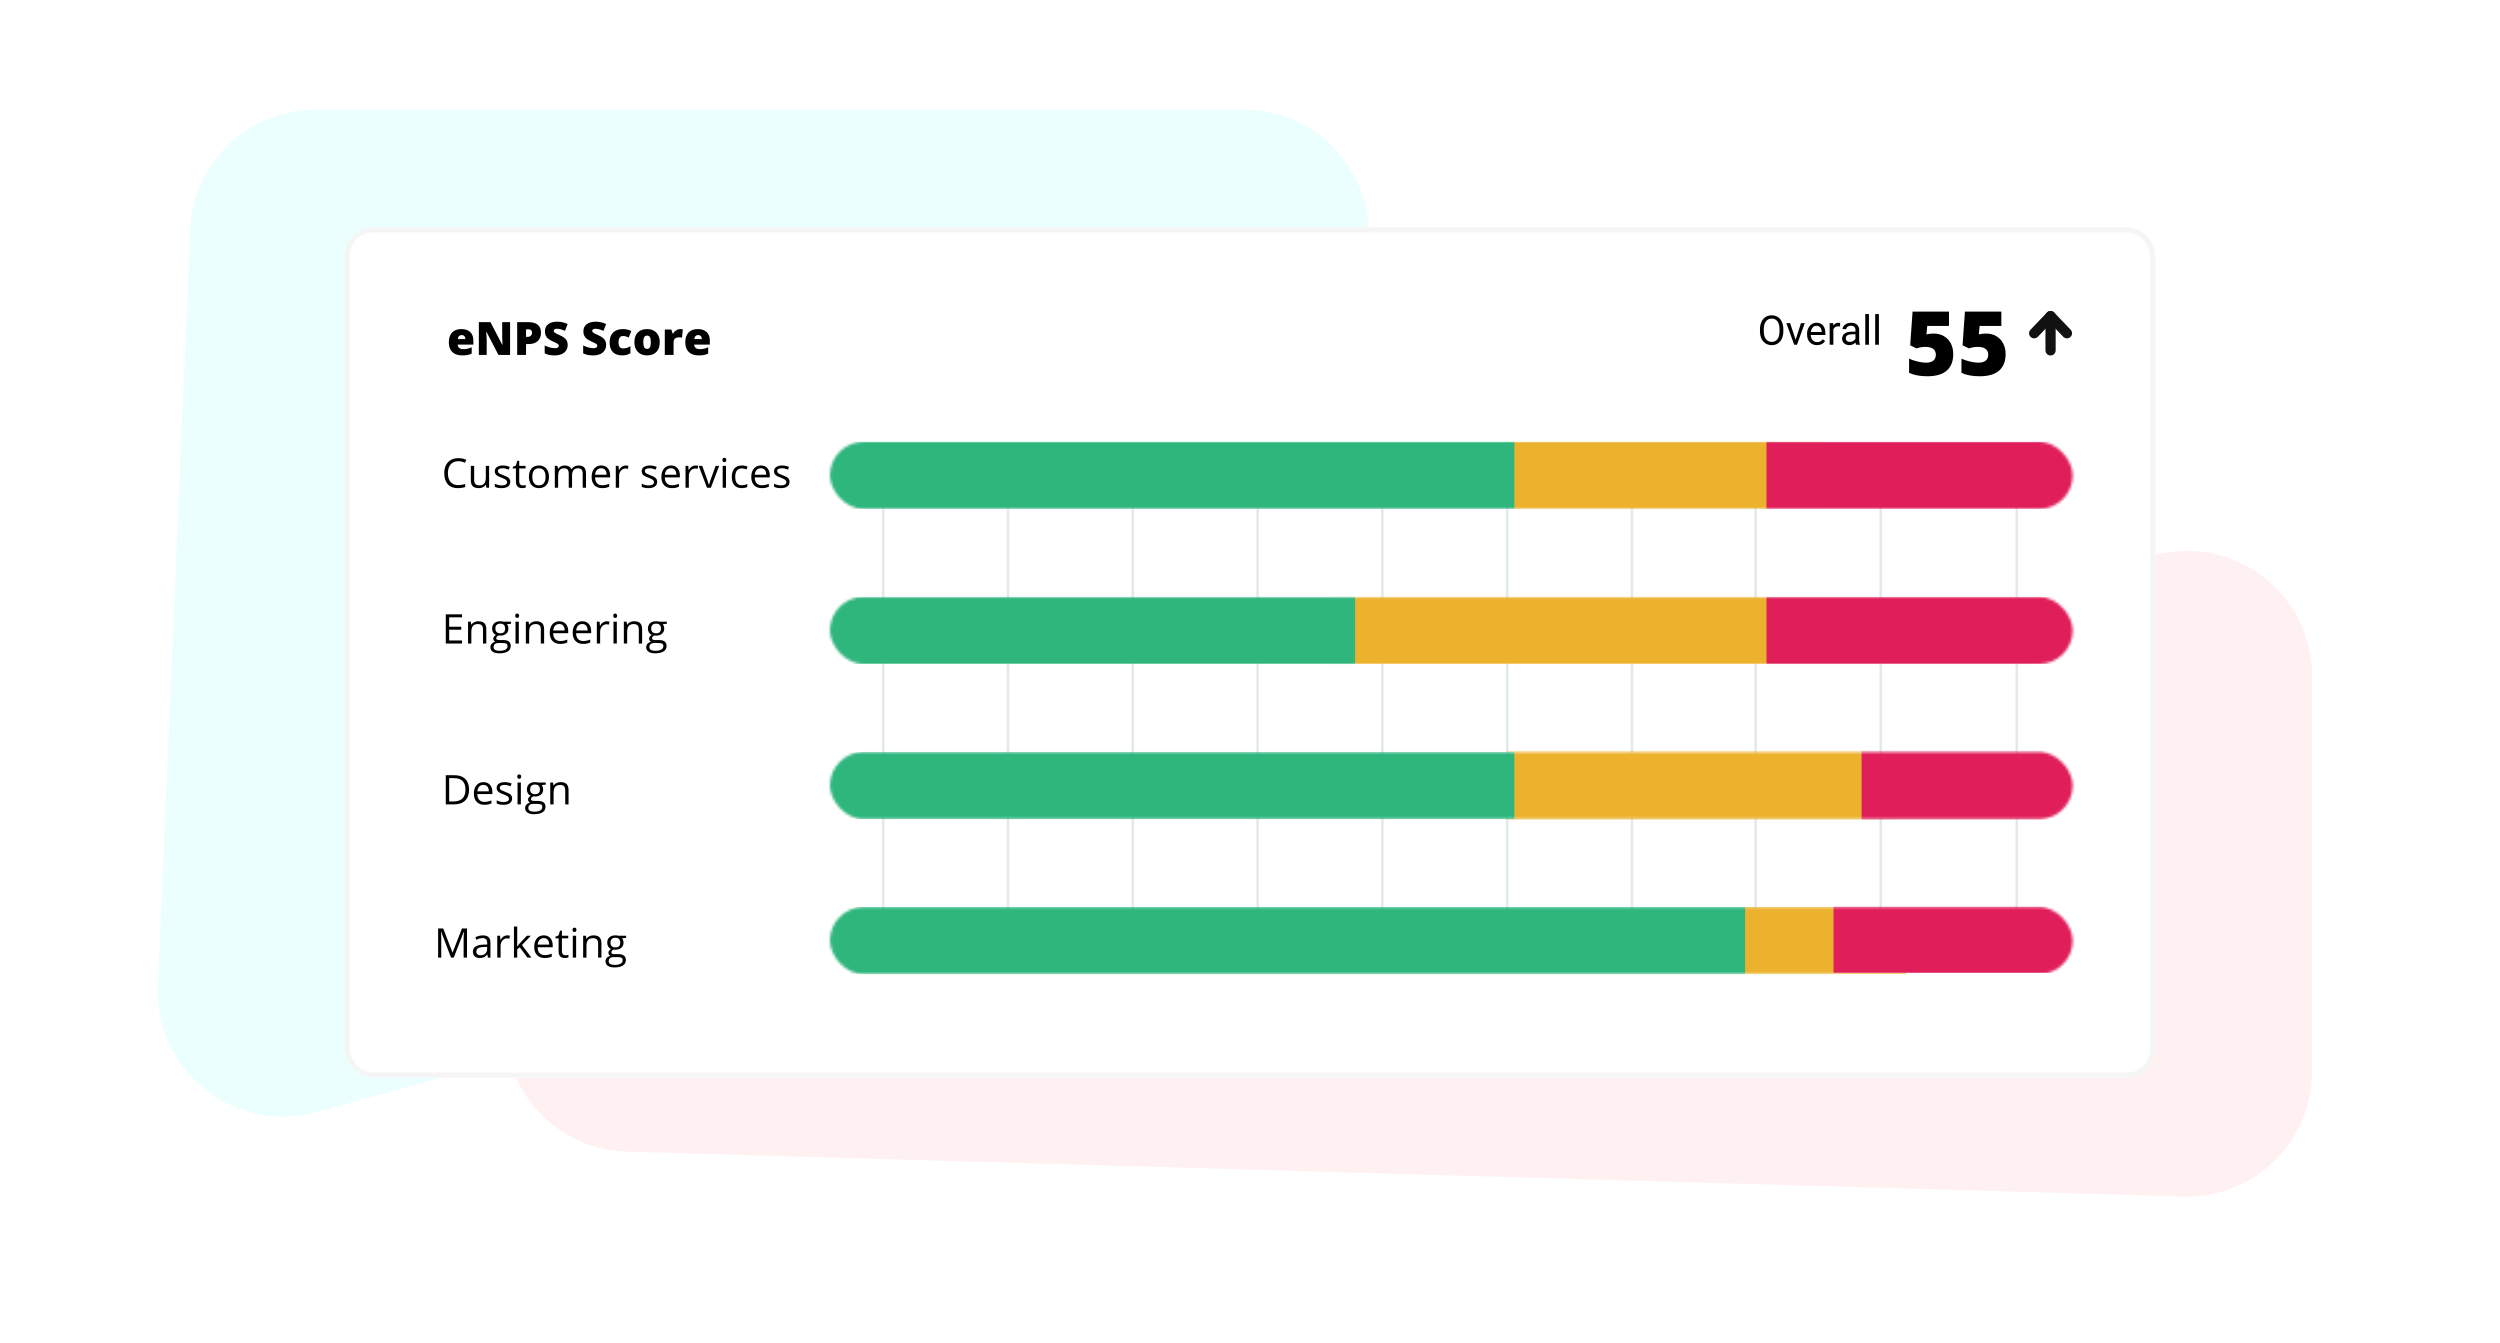 <svg width="979" height="526" viewBox="0 0 979 526" fill="none" xmlns="http://www.w3.org/2000/svg">
<g clip-path="url(#clip0)">
<path d="M74.5 89.913C75.618 63.687 97.205 43 123.456 43H487.113C524.155 43 547.802 82.519 530.293 115.162L409.398 340.546C403.076 352.333 392.21 361.023 379.322 364.6L123.929 435.48C91.869 444.378 60.453 419.419 61.87 386.178L74.5 89.913Z" fill="#EAFFFE"/>
<path d="M202.155 349.606C204.116 326.979 221.368 308.665 243.838 305.358L849.293 216.26C878.877 211.907 905.427 234.836 905.427 264.738L905.427 419.569C905.427 447.183 882.62 469.343 855.017 468.548L245.387 450.994C217.227 450.183 195.549 425.851 197.981 397.785L202.155 349.606Z" fill="#FFF1F1"/>
<g filter="url(#filter0_d)">
<rect x="135" y="86" width="709" height="333" rx="11" fill="white"/>
<rect x="136" y="87" width="707" height="331" rx="10" stroke="#F5F5F5" stroke-width="2"/>
</g>
<path d="M757.34 130.628C758.775 130.628 760.069 130.964 761.219 131.636C762.381 132.297 763.281 133.237 763.919 134.456C764.569 135.675 764.894 137.082 764.894 138.677C764.894 141.469 764.05 143.611 762.364 145.103C760.689 146.596 758.149 147.342 754.742 147.342C751.826 147.342 749.444 146.892 747.599 145.992V140.455C748.59 140.91 749.706 141.286 750.948 141.583C752.201 141.879 753.278 142.027 754.178 142.027C755.431 142.027 756.394 141.765 757.066 141.241C757.739 140.705 758.075 139.919 758.075 138.882C758.075 137.925 757.733 137.179 757.049 136.644C756.366 136.108 755.329 135.84 753.939 135.84C752.879 135.84 751.734 136.04 750.504 136.438L748.026 135.208L748.966 122.015H763.219V127.637H754.708L754.4 130.936C755.289 130.765 755.921 130.674 756.297 130.662C756.673 130.639 757.021 130.628 757.34 130.628ZM777.848 130.628C779.283 130.628 780.576 130.964 781.727 131.636C782.889 132.297 783.789 133.237 784.427 134.456C785.077 135.675 785.401 137.082 785.401 138.677C785.401 141.469 784.558 143.611 782.872 145.103C781.197 146.596 778.657 147.342 775.25 147.342C772.333 147.342 769.952 146.892 768.106 145.992V140.455C769.098 140.91 770.214 141.286 771.456 141.583C772.709 141.879 773.786 142.027 774.686 142.027C775.939 142.027 776.902 141.765 777.574 141.241C778.246 140.705 778.583 139.919 778.583 138.882C778.583 137.925 778.241 137.179 777.557 136.644C776.874 136.108 775.837 135.84 774.447 135.84C773.387 135.84 772.242 136.04 771.012 136.438L768.534 135.208L769.474 122.015H783.727V127.637H775.216L774.908 130.936C775.797 130.765 776.429 130.674 776.805 130.662C777.181 130.639 777.529 130.628 777.848 130.628Z" fill="black"/>
<path d="M180.994 139.176C179.336 139.176 178.047 138.736 177.127 137.857C176.213 136.973 175.756 135.716 175.756 134.087C175.756 132.405 176.181 131.116 177.03 130.22C177.88 129.317 179.093 128.866 180.669 128.866C182.169 128.866 183.326 129.259 184.141 130.044C184.961 130.823 185.371 131.948 185.371 133.419V134.948H179.228C179.251 135.505 179.453 135.941 179.834 136.258C180.221 136.574 180.745 136.732 181.407 136.732C182.011 136.732 182.564 136.677 183.068 136.565C183.578 136.448 184.129 136.252 184.721 135.977V138.446C184.182 138.722 183.625 138.912 183.051 139.018C182.477 139.123 181.791 139.176 180.994 139.176ZM180.792 131.204C180.388 131.204 180.048 131.333 179.772 131.591C179.503 131.843 179.345 132.241 179.298 132.786H182.251C182.239 132.306 182.102 131.922 181.838 131.635C181.58 131.348 181.231 131.204 180.792 131.204ZM199.75 139H195.197L190.504 129.947H190.425C190.536 131.371 190.592 132.458 190.592 133.208V139H187.516V126.15H192.051L196.727 135.08H196.779C196.697 133.785 196.656 132.745 196.656 131.96V126.15H199.75V139ZM211.853 130.237C211.853 131.673 211.428 132.783 210.578 133.568C209.734 134.348 208.533 134.737 206.975 134.737H205.999V139H202.527V126.15H206.975C208.598 126.15 209.816 126.505 210.631 127.214C211.445 127.923 211.853 128.931 211.853 130.237ZM205.999 131.907H206.632C207.153 131.907 207.566 131.761 207.871 131.468C208.182 131.175 208.337 130.771 208.337 130.255C208.337 129.388 207.856 128.954 206.896 128.954H205.999V131.907ZM222.303 135.098C222.303 135.895 222.101 136.604 221.696 137.225C221.292 137.84 220.709 138.32 219.947 138.666C219.186 139.006 218.292 139.176 217.267 139.176C216.411 139.176 215.693 139.117 215.113 139C214.533 138.877 213.93 138.666 213.303 138.367V135.273C213.965 135.613 214.653 135.88 215.368 136.073C216.083 136.261 216.739 136.354 217.337 136.354C217.853 136.354 218.23 136.267 218.471 136.091C218.711 135.909 218.831 135.678 218.831 135.396C218.831 135.221 218.781 135.068 218.682 134.939C218.588 134.805 218.433 134.67 218.216 134.535C218.005 134.4 217.437 134.125 216.511 133.709C215.673 133.328 215.043 132.959 214.621 132.602C214.205 132.244 213.895 131.834 213.689 131.371C213.49 130.908 213.391 130.36 213.391 129.728C213.391 128.544 213.821 127.621 214.683 126.959C215.544 126.297 216.728 125.966 218.233 125.966C219.563 125.966 220.92 126.273 222.303 126.889L221.239 129.569C220.038 129.019 219.001 128.743 218.128 128.743C217.677 128.743 217.349 128.822 217.144 128.98C216.938 129.139 216.836 129.335 216.836 129.569C216.836 129.821 216.965 130.047 217.223 130.246C217.486 130.445 218.195 130.809 219.35 131.336C220.457 131.834 221.225 132.37 221.652 132.944C222.086 133.513 222.303 134.23 222.303 135.098ZM237.367 135.098C237.367 135.895 237.165 136.604 236.761 137.225C236.356 137.84 235.773 138.32 235.012 138.666C234.25 139.006 233.356 139.176 232.331 139.176C231.476 139.176 230.758 139.117 230.178 139C229.598 138.877 228.994 138.666 228.367 138.367V135.273C229.029 135.613 229.718 135.88 230.433 136.073C231.147 136.261 231.804 136.354 232.401 136.354C232.917 136.354 233.295 136.267 233.535 136.091C233.775 135.909 233.896 135.678 233.896 135.396C233.896 135.221 233.846 135.068 233.746 134.939C233.652 134.805 233.497 134.67 233.28 134.535C233.069 134.4 232.501 134.125 231.575 133.709C230.737 133.328 230.107 132.959 229.686 132.602C229.27 132.244 228.959 131.834 228.754 131.371C228.555 130.908 228.455 130.36 228.455 129.728C228.455 128.544 228.886 127.621 229.747 126.959C230.608 126.297 231.792 125.966 233.298 125.966C234.628 125.966 235.984 126.273 237.367 126.889L236.304 129.569C235.103 129.019 234.065 128.743 233.192 128.743C232.741 128.743 232.413 128.822 232.208 128.98C232.003 129.139 231.9 129.335 231.9 129.569C231.9 129.821 232.029 130.047 232.287 130.246C232.551 130.445 233.26 130.809 234.414 131.336C235.521 131.834 236.289 132.37 236.717 132.944C237.15 133.513 237.367 134.23 237.367 135.098ZM243.687 139.176C242.058 139.176 240.821 138.736 239.978 137.857C239.14 136.979 238.721 135.716 238.721 134.069C238.721 132.417 239.175 131.137 240.083 130.229C240.991 129.32 242.283 128.866 243.959 128.866C245.113 128.866 246.2 129.118 247.22 129.622L246.209 132.162C245.793 131.98 245.409 131.837 245.058 131.731C244.706 131.62 244.34 131.564 243.959 131.564C243.402 131.564 242.972 131.781 242.667 132.215C242.362 132.648 242.21 133.261 242.21 134.052C242.21 135.646 242.799 136.442 243.977 136.442C244.984 136.442 245.951 136.149 246.877 135.563V138.297C245.992 138.883 244.929 139.176 243.687 139.176ZM258.364 133.999C258.364 135.628 257.925 136.899 257.046 137.813C256.173 138.722 254.948 139.176 253.372 139.176C251.86 139.176 250.656 138.71 249.76 137.778C248.869 136.847 248.424 135.587 248.424 133.999C248.424 132.376 248.86 131.116 249.733 130.22C250.612 129.317 251.843 128.866 253.425 128.866C254.403 128.866 255.268 129.074 256.018 129.49C256.768 129.906 257.345 130.504 257.749 131.283C258.159 132.057 258.364 132.962 258.364 133.999ZM251.913 133.999C251.913 134.854 252.027 135.508 252.256 135.959C252.484 136.404 252.868 136.627 253.407 136.627C253.94 136.627 254.315 136.404 254.532 135.959C254.755 135.508 254.866 134.854 254.866 133.999C254.866 133.149 254.755 132.508 254.532 132.074C254.31 131.641 253.929 131.424 253.39 131.424C252.862 131.424 252.484 131.641 252.256 132.074C252.027 132.502 251.913 133.144 251.913 133.999ZM266.345 128.866C266.644 128.866 266.928 128.89 267.197 128.937L267.391 128.972L267.083 132.215C266.802 132.145 266.412 132.109 265.914 132.109C265.164 132.109 264.619 132.282 264.279 132.628C263.939 132.968 263.77 133.46 263.77 134.104V139H260.333V129.042H262.891L263.427 130.633H263.594C263.881 130.105 264.279 129.681 264.789 129.358C265.305 129.03 265.823 128.866 266.345 128.866ZM273.596 139.176C271.938 139.176 270.648 138.736 269.729 137.857C268.814 136.973 268.357 135.716 268.357 134.087C268.357 132.405 268.782 131.116 269.632 130.22C270.481 129.317 271.694 128.866 273.271 128.866C274.771 128.866 275.928 129.259 276.742 130.044C277.562 130.823 277.973 131.948 277.973 133.419V134.948H271.829C271.853 135.505 272.055 135.941 272.436 136.258C272.822 136.574 273.347 136.732 274.009 136.732C274.612 136.732 275.166 136.677 275.67 136.565C276.18 136.448 276.73 136.252 277.322 135.977V138.446C276.783 138.722 276.227 138.912 275.652 139.018C275.078 139.123 274.393 139.176 273.596 139.176ZM273.394 131.204C272.989 131.204 272.649 131.333 272.374 131.591C272.104 131.843 271.946 132.241 271.899 132.786H274.853C274.841 132.306 274.703 131.922 274.439 131.635C274.182 131.348 273.833 131.204 273.394 131.204Z" fill="black"/>
<path d="M698.352 129.68C698.352 130.794 698.164 131.768 697.789 132.602C697.414 133.43 696.883 134.062 696.195 134.5C695.508 134.938 694.706 135.156 693.789 135.156C692.893 135.156 692.099 134.938 691.406 134.5C690.714 134.057 690.174 133.43 689.789 132.617C689.409 131.799 689.214 130.854 689.203 129.781V128.961C689.203 127.867 689.393 126.901 689.773 126.062C690.154 125.224 690.69 124.583 691.383 124.141C692.081 123.693 692.878 123.469 693.773 123.469C694.685 123.469 695.487 123.69 696.18 124.133C696.878 124.57 697.414 125.208 697.789 126.047C698.164 126.88 698.352 127.852 698.352 128.961V129.68ZM696.859 128.945C696.859 127.596 696.589 126.562 696.047 125.844C695.505 125.12 694.747 124.758 693.773 124.758C692.826 124.758 692.078 125.12 691.531 125.844C690.99 126.562 690.711 127.562 690.695 128.844V129.68C690.695 130.987 690.969 132.016 691.516 132.766C692.068 133.51 692.826 133.883 693.789 133.883C694.758 133.883 695.508 133.531 696.039 132.828C696.57 132.12 696.844 131.107 696.859 129.789V128.945ZM703.164 133.039L705.258 126.547H706.734L703.703 135H702.602L699.539 126.547H701.016L703.164 133.039ZM711.523 135.156C710.378 135.156 709.445 134.781 708.727 134.031C708.008 133.276 707.648 132.268 707.648 131.008V130.742C707.648 129.904 707.807 129.156 708.125 128.5C708.448 127.839 708.896 127.323 709.469 126.953C710.047 126.578 710.672 126.391 711.344 126.391C712.443 126.391 713.297 126.753 713.906 127.477C714.516 128.201 714.82 129.237 714.82 130.586V131.188H709.094C709.115 132.021 709.357 132.695 709.82 133.211C710.289 133.721 710.883 133.977 711.602 133.977C712.112 133.977 712.544 133.872 712.898 133.664C713.253 133.456 713.562 133.18 713.828 132.836L714.711 133.523C714.003 134.612 712.94 135.156 711.523 135.156ZM711.344 127.578C710.76 127.578 710.271 127.792 709.875 128.219C709.479 128.641 709.234 129.234 709.141 130H713.375V129.891C713.333 129.156 713.135 128.589 712.781 128.188C712.427 127.781 711.948 127.578 711.344 127.578ZM720.586 127.844C720.367 127.807 720.13 127.789 719.875 127.789C718.927 127.789 718.284 128.193 717.945 129V135H716.5V126.547H717.906L717.93 127.523C718.404 126.768 719.076 126.391 719.945 126.391C720.227 126.391 720.44 126.427 720.586 126.5V127.844ZM726.828 135C726.745 134.833 726.677 134.536 726.625 134.109C725.953 134.807 725.151 135.156 724.219 135.156C723.385 135.156 722.701 134.922 722.164 134.453C721.633 133.979 721.367 133.38 721.367 132.656C721.367 131.776 721.701 131.094 722.367 130.609C723.039 130.12 723.982 129.875 725.195 129.875H726.602V129.211C726.602 128.706 726.451 128.305 726.148 128.008C725.846 127.706 725.401 127.555 724.812 127.555C724.297 127.555 723.865 127.685 723.516 127.945C723.167 128.206 722.992 128.521 722.992 128.891H721.539C721.539 128.469 721.688 128.062 721.984 127.672C722.286 127.276 722.693 126.964 723.203 126.734C723.719 126.505 724.284 126.391 724.898 126.391C725.872 126.391 726.635 126.635 727.188 127.125C727.74 127.609 728.026 128.279 728.047 129.133V133.023C728.047 133.799 728.146 134.417 728.344 134.875V135H726.828ZM724.43 133.898C724.883 133.898 725.312 133.781 725.719 133.547C726.125 133.312 726.419 133.008 726.602 132.633V130.898H725.469C723.698 130.898 722.812 131.417 722.812 132.453C722.812 132.906 722.964 133.26 723.266 133.516C723.568 133.771 723.956 133.898 724.43 133.898ZM731.883 135H730.438V123H731.883V135ZM735.773 135H734.328V123H735.773V135Z" fill="black"/>
<path d="M803 137.208V123.792" stroke="#111111" stroke-width="4" stroke-linecap="round" stroke-linejoin="round"/>
<path d="M796.583 130.5L803 123.792L809.417 130.5" stroke="#111111" stroke-width="4" stroke-linecap="round" stroke-linejoin="round"/>
<path d="M179.461 180.602C178.206 180.602 177.214 181.021 176.484 181.859C175.76 182.693 175.398 183.836 175.398 185.289C175.398 186.784 175.747 187.94 176.445 188.758C177.148 189.57 178.148 189.977 179.445 189.977C180.242 189.977 181.151 189.833 182.172 189.547V190.711C181.38 191.008 180.404 191.156 179.242 191.156C177.56 191.156 176.26 190.646 175.344 189.625C174.432 188.604 173.977 187.154 173.977 185.273C173.977 184.096 174.195 183.065 174.633 182.18C175.076 181.294 175.711 180.612 176.539 180.133C177.372 179.654 178.352 179.414 179.477 179.414C180.674 179.414 181.721 179.633 182.617 180.07L182.055 181.211C181.19 180.805 180.326 180.602 179.461 180.602ZM185.688 182.438V187.992C185.688 188.69 185.846 189.211 186.164 189.555C186.482 189.898 186.979 190.07 187.656 190.07C188.552 190.07 189.206 189.826 189.617 189.336C190.034 188.846 190.242 188.047 190.242 186.938V182.438H191.539V191H190.469L190.281 189.852H190.211C189.945 190.273 189.576 190.596 189.102 190.82C188.633 191.044 188.096 191.156 187.492 191.156C186.451 191.156 185.669 190.909 185.148 190.414C184.633 189.919 184.375 189.128 184.375 188.039V182.438H185.688ZM199.82 188.664C199.82 189.461 199.523 190.076 198.93 190.508C198.336 190.94 197.503 191.156 196.43 191.156C195.294 191.156 194.409 190.977 193.773 190.617V189.414C194.185 189.622 194.625 189.786 195.094 189.906C195.568 190.026 196.023 190.086 196.461 190.086C197.138 190.086 197.659 189.979 198.023 189.766C198.388 189.547 198.57 189.216 198.57 188.773C198.57 188.44 198.424 188.156 198.133 187.922C197.846 187.682 197.284 187.401 196.445 187.078C195.648 186.781 195.081 186.523 194.742 186.305C194.409 186.081 194.159 185.828 193.992 185.547C193.831 185.266 193.75 184.93 193.75 184.539C193.75 183.841 194.034 183.292 194.602 182.891C195.169 182.484 195.948 182.281 196.938 182.281C197.859 182.281 198.76 182.469 199.641 182.844L199.18 183.898C198.32 183.544 197.542 183.367 196.844 183.367C196.229 183.367 195.766 183.464 195.453 183.656C195.141 183.849 194.984 184.115 194.984 184.453C194.984 184.682 195.042 184.878 195.156 185.039C195.276 185.201 195.466 185.354 195.727 185.5C195.987 185.646 196.487 185.857 197.227 186.133C198.242 186.503 198.927 186.875 199.281 187.25C199.641 187.625 199.82 188.096 199.82 188.664ZM204.703 190.086C204.932 190.086 205.154 190.07 205.367 190.039C205.581 190.003 205.75 189.966 205.875 189.93V190.922C205.734 190.99 205.526 191.044 205.25 191.086C204.979 191.133 204.734 191.156 204.516 191.156C202.859 191.156 202.031 190.284 202.031 188.539V183.445H200.805V182.82L202.031 182.281L202.578 180.453H203.328V182.438H205.812V183.445H203.328V188.484C203.328 189 203.451 189.396 203.695 189.672C203.94 189.948 204.276 190.086 204.703 190.086ZM214.984 186.711C214.984 188.107 214.633 189.198 213.93 189.984C213.227 190.766 212.255 191.156 211.016 191.156C210.25 191.156 209.57 190.977 208.977 190.617C208.383 190.258 207.924 189.742 207.602 189.07C207.279 188.398 207.117 187.612 207.117 186.711C207.117 185.315 207.466 184.229 208.164 183.453C208.862 182.672 209.831 182.281 211.07 182.281C212.268 182.281 213.219 182.68 213.922 183.477C214.63 184.273 214.984 185.352 214.984 186.711ZM208.461 186.711C208.461 187.805 208.68 188.638 209.117 189.211C209.555 189.784 210.198 190.07 211.047 190.07C211.896 190.07 212.539 189.786 212.977 189.219C213.419 188.646 213.641 187.81 213.641 186.711C213.641 185.622 213.419 184.797 212.977 184.234C212.539 183.667 211.891 183.383 211.031 183.383C210.182 183.383 209.542 183.661 209.109 184.219C208.677 184.776 208.461 185.607 208.461 186.711ZM228.18 191V185.43C228.18 184.747 228.034 184.237 227.742 183.898C227.451 183.555 226.997 183.383 226.383 183.383C225.576 183.383 224.979 183.615 224.594 184.078C224.208 184.542 224.016 185.255 224.016 186.219V191H222.719V185.43C222.719 184.747 222.573 184.237 222.281 183.898C221.99 183.555 221.534 183.383 220.914 183.383C220.102 183.383 219.505 183.628 219.125 184.117C218.75 184.602 218.562 185.398 218.562 186.508V191H217.266V182.438H218.32L218.531 183.609H218.594C218.839 183.193 219.182 182.867 219.625 182.633C220.073 182.398 220.573 182.281 221.125 182.281C222.464 182.281 223.339 182.766 223.75 183.734H223.812C224.068 183.286 224.438 182.932 224.922 182.672C225.406 182.411 225.958 182.281 226.578 182.281C227.547 182.281 228.271 182.531 228.75 183.031C229.234 183.526 229.477 184.32 229.477 185.414V191H228.18ZM235.773 191.156C234.508 191.156 233.508 190.771 232.773 190C232.044 189.229 231.68 188.159 231.68 186.789C231.68 185.409 232.018 184.312 232.695 183.5C233.378 182.688 234.292 182.281 235.438 182.281C236.51 182.281 237.359 182.635 237.984 183.344C238.609 184.047 238.922 184.977 238.922 186.133V186.953H233.023C233.049 187.958 233.302 188.721 233.781 189.242C234.266 189.763 234.945 190.023 235.82 190.023C236.742 190.023 237.654 189.831 238.555 189.445V190.602C238.096 190.799 237.661 190.94 237.25 191.023C236.844 191.112 236.352 191.156 235.773 191.156ZM235.422 183.367C234.734 183.367 234.185 183.591 233.773 184.039C233.367 184.487 233.128 185.107 233.055 185.898H237.531C237.531 185.081 237.349 184.456 236.984 184.023C236.62 183.586 236.099 183.367 235.422 183.367ZM245.047 182.281C245.427 182.281 245.768 182.312 246.07 182.375L245.891 183.578C245.536 183.5 245.224 183.461 244.953 183.461C244.26 183.461 243.667 183.742 243.172 184.305C242.682 184.867 242.438 185.568 242.438 186.406V191H241.141V182.438H242.211L242.359 184.023H242.422C242.74 183.466 243.122 183.036 243.57 182.734C244.018 182.432 244.51 182.281 245.047 182.281ZM257.352 188.664C257.352 189.461 257.055 190.076 256.461 190.508C255.867 190.94 255.034 191.156 253.961 191.156C252.826 191.156 251.94 190.977 251.305 190.617V189.414C251.716 189.622 252.156 189.786 252.625 189.906C253.099 190.026 253.555 190.086 253.992 190.086C254.669 190.086 255.19 189.979 255.555 189.766C255.919 189.547 256.102 189.216 256.102 188.773C256.102 188.44 255.956 188.156 255.664 187.922C255.378 187.682 254.815 187.401 253.977 187.078C253.18 186.781 252.612 186.523 252.273 186.305C251.94 186.081 251.69 185.828 251.523 185.547C251.362 185.266 251.281 184.93 251.281 184.539C251.281 183.841 251.565 183.292 252.133 182.891C252.701 182.484 253.479 182.281 254.469 182.281C255.391 182.281 256.292 182.469 257.172 182.844L256.711 183.898C255.852 183.544 255.073 183.367 254.375 183.367C253.76 183.367 253.297 183.464 252.984 183.656C252.672 183.849 252.516 184.115 252.516 184.453C252.516 184.682 252.573 184.878 252.688 185.039C252.807 185.201 252.997 185.354 253.258 185.5C253.518 185.646 254.018 185.857 254.758 186.133C255.773 186.503 256.458 186.875 256.812 187.25C257.172 187.625 257.352 188.096 257.352 188.664ZM263.086 191.156C261.82 191.156 260.82 190.771 260.086 190C259.357 189.229 258.992 188.159 258.992 186.789C258.992 185.409 259.331 184.312 260.008 183.5C260.69 182.688 261.604 182.281 262.75 182.281C263.823 182.281 264.672 182.635 265.297 183.344C265.922 184.047 266.234 184.977 266.234 186.133V186.953H260.336C260.362 187.958 260.615 188.721 261.094 189.242C261.578 189.763 262.258 190.023 263.133 190.023C264.055 190.023 264.966 189.831 265.867 189.445V190.602C265.409 190.799 264.974 190.94 264.562 191.023C264.156 191.112 263.664 191.156 263.086 191.156ZM262.734 183.367C262.047 183.367 261.497 183.591 261.086 184.039C260.68 184.487 260.44 185.107 260.367 185.898H264.844C264.844 185.081 264.661 184.456 264.297 184.023C263.932 183.586 263.411 183.367 262.734 183.367ZM272.359 182.281C272.74 182.281 273.081 182.312 273.383 182.375L273.203 183.578C272.849 183.5 272.536 183.461 272.266 183.461C271.573 183.461 270.979 183.742 270.484 184.305C269.995 184.867 269.75 185.568 269.75 186.406V191H268.453V182.438H269.523L269.672 184.023H269.734C270.052 183.466 270.435 183.036 270.883 182.734C271.331 182.432 271.823 182.281 272.359 182.281ZM276.859 191L273.609 182.438H275L276.844 187.516C277.26 188.703 277.505 189.474 277.578 189.828H277.641C277.698 189.552 277.878 188.982 278.18 188.117C278.487 187.247 279.172 185.354 280.234 182.438H281.625L278.375 191H276.859ZM284.297 191H283V182.438H284.297V191ZM282.891 180.117C282.891 179.82 282.964 179.604 283.109 179.469C283.255 179.328 283.438 179.258 283.656 179.258C283.865 179.258 284.044 179.328 284.195 179.469C284.346 179.609 284.422 179.826 284.422 180.117C284.422 180.409 284.346 180.628 284.195 180.773C284.044 180.914 283.865 180.984 283.656 180.984C283.438 180.984 283.255 180.914 283.109 180.773C282.964 180.628 282.891 180.409 282.891 180.117ZM290.469 191.156C289.229 191.156 288.268 190.776 287.586 190.016C286.909 189.25 286.57 188.169 286.57 186.773C286.57 185.341 286.914 184.234 287.602 183.453C288.294 182.672 289.279 182.281 290.555 182.281C290.966 182.281 291.378 182.326 291.789 182.414C292.201 182.503 292.523 182.607 292.758 182.727L292.359 183.828C292.073 183.714 291.76 183.62 291.422 183.547C291.083 183.469 290.784 183.43 290.523 183.43C288.784 183.43 287.914 184.539 287.914 186.758C287.914 187.81 288.125 188.617 288.547 189.18C288.974 189.742 289.604 190.023 290.438 190.023C291.151 190.023 291.883 189.87 292.633 189.562V190.711C292.06 191.008 291.339 191.156 290.469 191.156ZM298.289 191.156C297.023 191.156 296.023 190.771 295.289 190C294.56 189.229 294.195 188.159 294.195 186.789C294.195 185.409 294.534 184.312 295.211 183.5C295.893 182.688 296.807 182.281 297.953 182.281C299.026 182.281 299.875 182.635 300.5 183.344C301.125 184.047 301.438 184.977 301.438 186.133V186.953H295.539C295.565 187.958 295.818 188.721 296.297 189.242C296.781 189.763 297.461 190.023 298.336 190.023C299.258 190.023 300.169 189.831 301.07 189.445V190.602C300.612 190.799 300.177 190.94 299.766 191.023C299.359 191.112 298.867 191.156 298.289 191.156ZM297.938 183.367C297.25 183.367 296.701 183.591 296.289 184.039C295.883 184.487 295.643 185.107 295.57 185.898H300.047C300.047 185.081 299.865 184.456 299.5 184.023C299.135 183.586 298.615 183.367 297.938 183.367ZM309.18 188.664C309.18 189.461 308.883 190.076 308.289 190.508C307.695 190.94 306.862 191.156 305.789 191.156C304.654 191.156 303.768 190.977 303.133 190.617V189.414C303.544 189.622 303.984 189.786 304.453 189.906C304.927 190.026 305.383 190.086 305.82 190.086C306.497 190.086 307.018 189.979 307.383 189.766C307.747 189.547 307.93 189.216 307.93 188.773C307.93 188.44 307.784 188.156 307.492 187.922C307.206 187.682 306.643 187.401 305.805 187.078C305.008 186.781 304.44 186.523 304.102 186.305C303.768 186.081 303.518 185.828 303.352 185.547C303.19 185.266 303.109 184.93 303.109 184.539C303.109 183.841 303.393 183.292 303.961 182.891C304.529 182.484 305.307 182.281 306.297 182.281C307.219 182.281 308.12 182.469 309 182.844L308.539 183.898C307.68 183.544 306.901 183.367 306.203 183.367C305.589 183.367 305.125 183.464 304.812 183.656C304.5 183.849 304.344 184.115 304.344 184.453C304.344 184.682 304.401 184.878 304.516 185.039C304.635 185.201 304.826 185.354 305.086 185.5C305.346 185.646 305.846 185.857 306.586 186.133C307.602 186.503 308.286 186.875 308.641 187.25C309 187.625 309.18 188.096 309.18 188.664Z" fill="black"/>
<path d="M180.938 252H174.57V240.578H180.938V241.758H175.898V245.438H180.633V246.609H175.898V250.812H180.938V252ZM189.141 252V246.461C189.141 245.763 188.982 245.242 188.664 244.898C188.346 244.555 187.849 244.383 187.172 244.383C186.276 244.383 185.62 244.625 185.203 245.109C184.786 245.594 184.578 246.393 184.578 247.508V252H183.281V243.438H184.336L184.547 244.609H184.609C184.875 244.188 185.247 243.862 185.727 243.633C186.206 243.398 186.74 243.281 187.328 243.281C188.359 243.281 189.135 243.531 189.656 244.031C190.177 244.526 190.438 245.32 190.438 246.414V252H189.141ZM200.117 243.438V244.258L198.531 244.445C198.677 244.628 198.807 244.867 198.922 245.164C199.036 245.456 199.094 245.786 199.094 246.156C199.094 246.995 198.807 247.664 198.234 248.164C197.661 248.664 196.875 248.914 195.875 248.914C195.62 248.914 195.38 248.893 195.156 248.852C194.604 249.143 194.328 249.51 194.328 249.953C194.328 250.188 194.424 250.362 194.617 250.477C194.81 250.586 195.141 250.641 195.609 250.641H197.125C198.052 250.641 198.763 250.836 199.258 251.227C199.758 251.617 200.008 252.185 200.008 252.93C200.008 253.878 199.628 254.599 198.867 255.094C198.107 255.594 196.997 255.844 195.539 255.844C194.419 255.844 193.555 255.635 192.945 255.219C192.341 254.802 192.039 254.214 192.039 253.453C192.039 252.932 192.206 252.482 192.539 252.102C192.872 251.721 193.341 251.464 193.945 251.328C193.727 251.229 193.542 251.076 193.391 250.867C193.245 250.659 193.172 250.417 193.172 250.141C193.172 249.828 193.255 249.555 193.422 249.32C193.589 249.086 193.852 248.859 194.211 248.641C193.768 248.458 193.406 248.148 193.125 247.711C192.849 247.273 192.711 246.773 192.711 246.211C192.711 245.273 192.992 244.552 193.555 244.047C194.117 243.536 194.914 243.281 195.945 243.281C196.393 243.281 196.797 243.333 197.156 243.438H200.117ZM193.289 253.438C193.289 253.901 193.484 254.253 193.875 254.492C194.266 254.732 194.826 254.852 195.555 254.852C196.643 254.852 197.448 254.688 197.969 254.359C198.495 254.036 198.758 253.596 198.758 253.039C198.758 252.576 198.615 252.253 198.328 252.07C198.042 251.893 197.503 251.805 196.711 251.805H195.156C194.568 251.805 194.109 251.945 193.781 252.227C193.453 252.508 193.289 252.911 193.289 253.438ZM193.992 246.18C193.992 246.779 194.161 247.232 194.5 247.539C194.839 247.846 195.31 248 195.914 248C197.18 248 197.812 247.385 197.812 246.156C197.812 244.87 197.172 244.227 195.891 244.227C195.281 244.227 194.812 244.391 194.484 244.719C194.156 245.047 193.992 245.534 193.992 246.18ZM203.172 252H201.875V243.438H203.172V252ZM201.766 241.117C201.766 240.82 201.839 240.604 201.984 240.469C202.13 240.328 202.312 240.258 202.531 240.258C202.74 240.258 202.919 240.328 203.07 240.469C203.221 240.609 203.297 240.826 203.297 241.117C203.297 241.409 203.221 241.628 203.07 241.773C202.919 241.914 202.74 241.984 202.531 241.984C202.312 241.984 202.13 241.914 201.984 241.773C201.839 241.628 201.766 241.409 201.766 241.117ZM211.781 252V246.461C211.781 245.763 211.622 245.242 211.305 244.898C210.987 244.555 210.49 244.383 209.812 244.383C208.917 244.383 208.26 244.625 207.844 245.109C207.427 245.594 207.219 246.393 207.219 247.508V252H205.922V243.438H206.977L207.188 244.609H207.25C207.516 244.188 207.888 243.862 208.367 243.633C208.846 243.398 209.38 243.281 209.969 243.281C211 243.281 211.776 243.531 212.297 244.031C212.818 244.526 213.078 245.32 213.078 246.414V252H211.781ZM219.367 252.156C218.102 252.156 217.102 251.771 216.367 251C215.638 250.229 215.273 249.159 215.273 247.789C215.273 246.409 215.612 245.312 216.289 244.5C216.971 243.688 217.885 243.281 219.031 243.281C220.104 243.281 220.953 243.635 221.578 244.344C222.203 245.047 222.516 245.977 222.516 247.133V247.953H216.617C216.643 248.958 216.896 249.721 217.375 250.242C217.859 250.763 218.539 251.023 219.414 251.023C220.336 251.023 221.247 250.831 222.148 250.445V251.602C221.69 251.799 221.255 251.94 220.844 252.023C220.438 252.112 219.945 252.156 219.367 252.156ZM219.016 244.367C218.328 244.367 217.779 244.591 217.367 245.039C216.961 245.487 216.721 246.107 216.648 246.898H221.125C221.125 246.081 220.943 245.456 220.578 245.023C220.214 244.586 219.693 244.367 219.016 244.367ZM228.352 252.156C227.086 252.156 226.086 251.771 225.352 251C224.622 250.229 224.258 249.159 224.258 247.789C224.258 246.409 224.596 245.312 225.273 244.5C225.956 243.688 226.87 243.281 228.016 243.281C229.089 243.281 229.938 243.635 230.562 244.344C231.188 245.047 231.5 245.977 231.5 247.133V247.953H225.602C225.628 248.958 225.88 249.721 226.359 250.242C226.844 250.763 227.523 251.023 228.398 251.023C229.32 251.023 230.232 250.831 231.133 250.445V251.602C230.674 251.799 230.24 251.94 229.828 252.023C229.422 252.112 228.93 252.156 228.352 252.156ZM228 244.367C227.312 244.367 226.763 244.591 226.352 245.039C225.945 245.487 225.706 246.107 225.633 246.898H230.109C230.109 246.081 229.927 245.456 229.562 245.023C229.198 244.586 228.677 244.367 228 244.367ZM237.625 243.281C238.005 243.281 238.346 243.312 238.648 243.375L238.469 244.578C238.115 244.5 237.802 244.461 237.531 244.461C236.839 244.461 236.245 244.742 235.75 245.305C235.26 245.867 235.016 246.568 235.016 247.406V252H233.719V243.438H234.789L234.938 245.023H235C235.318 244.466 235.701 244.036 236.148 243.734C236.596 243.432 237.089 243.281 237.625 243.281ZM241.547 252H240.25V243.438H241.547V252ZM240.141 241.117C240.141 240.82 240.214 240.604 240.359 240.469C240.505 240.328 240.688 240.258 240.906 240.258C241.115 240.258 241.294 240.328 241.445 240.469C241.596 240.609 241.672 240.826 241.672 241.117C241.672 241.409 241.596 241.628 241.445 241.773C241.294 241.914 241.115 241.984 240.906 241.984C240.688 241.984 240.505 241.914 240.359 241.773C240.214 241.628 240.141 241.409 240.141 241.117ZM250.156 252V246.461C250.156 245.763 249.997 245.242 249.68 244.898C249.362 244.555 248.865 244.383 248.188 244.383C247.292 244.383 246.635 244.625 246.219 245.109C245.802 245.594 245.594 246.393 245.594 247.508V252H244.297V243.438H245.352L245.562 244.609H245.625C245.891 244.188 246.263 243.862 246.742 243.633C247.221 243.398 247.755 243.281 248.344 243.281C249.375 243.281 250.151 243.531 250.672 244.031C251.193 244.526 251.453 245.32 251.453 246.414V252H250.156ZM261.133 243.438V244.258L259.547 244.445C259.693 244.628 259.823 244.867 259.938 245.164C260.052 245.456 260.109 245.786 260.109 246.156C260.109 246.995 259.823 247.664 259.25 248.164C258.677 248.664 257.891 248.914 256.891 248.914C256.635 248.914 256.396 248.893 256.172 248.852C255.62 249.143 255.344 249.51 255.344 249.953C255.344 250.188 255.44 250.362 255.633 250.477C255.826 250.586 256.156 250.641 256.625 250.641H258.141C259.068 250.641 259.779 250.836 260.273 251.227C260.773 251.617 261.023 252.185 261.023 252.93C261.023 253.878 260.643 254.599 259.883 255.094C259.122 255.594 258.013 255.844 256.555 255.844C255.435 255.844 254.57 255.635 253.961 255.219C253.357 254.802 253.055 254.214 253.055 253.453C253.055 252.932 253.221 252.482 253.555 252.102C253.888 251.721 254.357 251.464 254.961 251.328C254.742 251.229 254.557 251.076 254.406 250.867C254.26 250.659 254.188 250.417 254.188 250.141C254.188 249.828 254.271 249.555 254.438 249.32C254.604 249.086 254.867 248.859 255.227 248.641C254.784 248.458 254.422 248.148 254.141 247.711C253.865 247.273 253.727 246.773 253.727 246.211C253.727 245.273 254.008 244.552 254.57 244.047C255.133 243.536 255.93 243.281 256.961 243.281C257.409 243.281 257.812 243.333 258.172 243.438H261.133ZM254.305 253.438C254.305 253.901 254.5 254.253 254.891 254.492C255.281 254.732 255.841 254.852 256.57 254.852C257.659 254.852 258.464 254.688 258.984 254.359C259.51 254.036 259.773 253.596 259.773 253.039C259.773 252.576 259.63 252.253 259.344 252.07C259.057 251.893 258.518 251.805 257.727 251.805H256.172C255.583 251.805 255.125 251.945 254.797 252.227C254.469 252.508 254.305 252.911 254.305 253.438ZM255.008 246.18C255.008 246.779 255.177 247.232 255.516 247.539C255.854 247.846 256.326 248 256.93 248C258.195 248 258.828 247.385 258.828 246.156C258.828 244.87 258.188 244.227 256.906 244.227C256.297 244.227 255.828 244.391 255.5 244.719C255.172 245.047 255.008 245.534 255.008 246.18Z" fill="black"/>
<path d="M183.688 309.18C183.688 311.065 183.174 312.508 182.148 313.508C181.128 314.503 179.656 315 177.734 315H174.57V303.578H178.07C179.846 303.578 181.227 304.07 182.211 305.055C183.195 306.039 183.688 307.414 183.688 309.18ZM182.281 309.227C182.281 307.737 181.906 306.615 181.156 305.859C180.411 305.104 179.302 304.727 177.828 304.727H175.898V313.852H177.516C179.099 313.852 180.289 313.464 181.086 312.688C181.883 311.906 182.281 310.753 182.281 309.227ZM189.664 315.156C188.398 315.156 187.398 314.771 186.664 314C185.935 313.229 185.57 312.159 185.57 310.789C185.57 309.409 185.909 308.312 186.586 307.5C187.268 306.688 188.182 306.281 189.328 306.281C190.401 306.281 191.25 306.635 191.875 307.344C192.5 308.047 192.812 308.977 192.812 310.133V310.953H186.914C186.94 311.958 187.193 312.721 187.672 313.242C188.156 313.763 188.836 314.023 189.711 314.023C190.633 314.023 191.544 313.831 192.445 313.445V314.602C191.987 314.799 191.552 314.94 191.141 315.023C190.734 315.112 190.242 315.156 189.664 315.156ZM189.312 307.367C188.625 307.367 188.076 307.591 187.664 308.039C187.258 308.487 187.018 309.107 186.945 309.898H191.422C191.422 309.081 191.24 308.456 190.875 308.023C190.51 307.586 189.99 307.367 189.312 307.367ZM200.555 312.664C200.555 313.461 200.258 314.076 199.664 314.508C199.07 314.94 198.237 315.156 197.164 315.156C196.029 315.156 195.143 314.977 194.508 314.617V313.414C194.919 313.622 195.359 313.786 195.828 313.906C196.302 314.026 196.758 314.086 197.195 314.086C197.872 314.086 198.393 313.979 198.758 313.766C199.122 313.547 199.305 313.216 199.305 312.773C199.305 312.44 199.159 312.156 198.867 311.922C198.581 311.682 198.018 311.401 197.18 311.078C196.383 310.781 195.815 310.523 195.477 310.305C195.143 310.081 194.893 309.828 194.727 309.547C194.565 309.266 194.484 308.93 194.484 308.539C194.484 307.841 194.768 307.292 195.336 306.891C195.904 306.484 196.682 306.281 197.672 306.281C198.594 306.281 199.495 306.469 200.375 306.844L199.914 307.898C199.055 307.544 198.276 307.367 197.578 307.367C196.964 307.367 196.5 307.464 196.188 307.656C195.875 307.849 195.719 308.115 195.719 308.453C195.719 308.682 195.776 308.878 195.891 309.039C196.01 309.201 196.201 309.354 196.461 309.5C196.721 309.646 197.221 309.857 197.961 310.133C198.977 310.503 199.661 310.875 200.016 311.25C200.375 311.625 200.555 312.096 200.555 312.664ZM203.969 315H202.672V306.438H203.969V315ZM202.562 304.117C202.562 303.82 202.635 303.604 202.781 303.469C202.927 303.328 203.109 303.258 203.328 303.258C203.536 303.258 203.716 303.328 203.867 303.469C204.018 303.609 204.094 303.826 204.094 304.117C204.094 304.409 204.018 304.628 203.867 304.773C203.716 304.914 203.536 304.984 203.328 304.984C203.109 304.984 202.927 304.914 202.781 304.773C202.635 304.628 202.562 304.409 202.562 304.117ZM213.727 306.438V307.258L212.141 307.445C212.286 307.628 212.417 307.867 212.531 308.164C212.646 308.456 212.703 308.786 212.703 309.156C212.703 309.995 212.417 310.664 211.844 311.164C211.271 311.664 210.484 311.914 209.484 311.914C209.229 311.914 208.99 311.893 208.766 311.852C208.214 312.143 207.938 312.51 207.938 312.953C207.938 313.188 208.034 313.362 208.227 313.477C208.419 313.586 208.75 313.641 209.219 313.641H210.734C211.661 313.641 212.372 313.836 212.867 314.227C213.367 314.617 213.617 315.185 213.617 315.93C213.617 316.878 213.237 317.599 212.477 318.094C211.716 318.594 210.607 318.844 209.148 318.844C208.029 318.844 207.164 318.635 206.555 318.219C205.951 317.802 205.648 317.214 205.648 316.453C205.648 315.932 205.815 315.482 206.148 315.102C206.482 314.721 206.951 314.464 207.555 314.328C207.336 314.229 207.151 314.076 207 313.867C206.854 313.659 206.781 313.417 206.781 313.141C206.781 312.828 206.865 312.555 207.031 312.32C207.198 312.086 207.461 311.859 207.82 311.641C207.378 311.458 207.016 311.148 206.734 310.711C206.458 310.273 206.32 309.773 206.32 309.211C206.32 308.273 206.602 307.552 207.164 307.047C207.727 306.536 208.523 306.281 209.555 306.281C210.003 306.281 210.406 306.333 210.766 306.438H213.727ZM206.898 316.438C206.898 316.901 207.094 317.253 207.484 317.492C207.875 317.732 208.435 317.852 209.164 317.852C210.253 317.852 211.057 317.688 211.578 317.359C212.104 317.036 212.367 316.596 212.367 316.039C212.367 315.576 212.224 315.253 211.938 315.07C211.651 314.893 211.112 314.805 210.32 314.805H208.766C208.177 314.805 207.719 314.945 207.391 315.227C207.062 315.508 206.898 315.911 206.898 316.438ZM207.602 309.18C207.602 309.779 207.771 310.232 208.109 310.539C208.448 310.846 208.919 311 209.523 311C210.789 311 211.422 310.385 211.422 309.156C211.422 307.87 210.781 307.227 209.5 307.227C208.891 307.227 208.422 307.391 208.094 307.719C207.766 308.047 207.602 308.534 207.602 309.18ZM221.344 315V309.461C221.344 308.763 221.185 308.242 220.867 307.898C220.549 307.555 220.052 307.383 219.375 307.383C218.479 307.383 217.823 307.625 217.406 308.109C216.99 308.594 216.781 309.393 216.781 310.508V315H215.484V306.438H216.539L216.75 307.609H216.812C217.078 307.188 217.451 306.862 217.93 306.633C218.409 306.398 218.943 306.281 219.531 306.281C220.562 306.281 221.339 306.531 221.859 307.031C222.38 307.526 222.641 308.32 222.641 309.414V315H221.344Z" fill="black"/>
<path d="M176.625 375L172.75 364.875H172.688C172.76 365.677 172.797 366.63 172.797 367.734V375H171.57V363.578H173.57L177.188 373H177.25L180.898 363.578H182.883V375H181.555V367.641C181.555 366.797 181.591 365.88 181.664 364.891H181.602L177.695 375H176.625ZM191.094 375L190.836 373.781H190.773C190.346 374.318 189.919 374.682 189.492 374.875C189.07 375.062 188.542 375.156 187.906 375.156C187.057 375.156 186.391 374.938 185.906 374.5C185.427 374.062 185.188 373.44 185.188 372.633C185.188 370.904 186.57 369.997 189.336 369.914L190.789 369.867V369.336C190.789 368.664 190.643 368.169 190.352 367.852C190.065 367.529 189.604 367.367 188.969 367.367C188.255 367.367 187.448 367.586 186.547 368.023L186.148 367.031C186.57 366.802 187.031 366.622 187.531 366.492C188.036 366.362 188.542 366.297 189.047 366.297C190.068 366.297 190.823 366.523 191.312 366.977C191.807 367.43 192.055 368.156 192.055 369.156V375H191.094ZM188.164 374.086C188.971 374.086 189.604 373.865 190.062 373.422C190.526 372.979 190.758 372.359 190.758 371.562V370.789L189.461 370.844C188.43 370.88 187.685 371.042 187.227 371.328C186.773 371.609 186.547 372.049 186.547 372.648C186.547 373.117 186.688 373.474 186.969 373.719C187.255 373.964 187.654 374.086 188.164 374.086ZM198.641 366.281C199.021 366.281 199.362 366.312 199.664 366.375L199.484 367.578C199.13 367.5 198.818 367.461 198.547 367.461C197.854 367.461 197.26 367.742 196.766 368.305C196.276 368.867 196.031 369.568 196.031 370.406V375H194.734V366.438H195.805L195.953 368.023H196.016C196.333 367.466 196.716 367.036 197.164 366.734C197.612 366.432 198.104 366.281 198.641 366.281ZM202.547 370.617C202.771 370.299 203.112 369.883 203.57 369.367L206.336 366.438H207.875L204.406 370.086L208.117 375H206.547L203.523 370.953L202.547 371.797V375H201.266V362.844H202.547V369.289C202.547 369.576 202.526 370.018 202.484 370.617H202.547ZM213.289 375.156C212.023 375.156 211.023 374.771 210.289 374C209.56 373.229 209.195 372.159 209.195 370.789C209.195 369.409 209.534 368.312 210.211 367.5C210.893 366.688 211.807 366.281 212.953 366.281C214.026 366.281 214.875 366.635 215.5 367.344C216.125 368.047 216.438 368.977 216.438 370.133V370.953H210.539C210.565 371.958 210.818 372.721 211.297 373.242C211.781 373.763 212.461 374.023 213.336 374.023C214.258 374.023 215.169 373.831 216.07 373.445V374.602C215.612 374.799 215.177 374.94 214.766 375.023C214.359 375.112 213.867 375.156 213.289 375.156ZM212.938 367.367C212.25 367.367 211.701 367.591 211.289 368.039C210.883 368.487 210.643 369.107 210.57 369.898H215.047C215.047 369.081 214.865 368.456 214.5 368.023C214.135 367.586 213.615 367.367 212.938 367.367ZM221.422 374.086C221.651 374.086 221.872 374.07 222.086 374.039C222.299 374.003 222.469 373.966 222.594 373.93V374.922C222.453 374.99 222.245 375.044 221.969 375.086C221.698 375.133 221.453 375.156 221.234 375.156C219.578 375.156 218.75 374.284 218.75 372.539V367.445H217.523V366.82L218.75 366.281L219.297 364.453H220.047V366.438H222.531V367.445H220.047V372.484C220.047 373 220.169 373.396 220.414 373.672C220.659 373.948 220.995 374.086 221.422 374.086ZM225.609 375H224.312V366.438H225.609V375ZM224.203 364.117C224.203 363.82 224.276 363.604 224.422 363.469C224.568 363.328 224.75 363.258 224.969 363.258C225.177 363.258 225.357 363.328 225.508 363.469C225.659 363.609 225.734 363.826 225.734 364.117C225.734 364.409 225.659 364.628 225.508 364.773C225.357 364.914 225.177 364.984 224.969 364.984C224.75 364.984 224.568 364.914 224.422 364.773C224.276 364.628 224.203 364.409 224.203 364.117ZM234.219 375V369.461C234.219 368.763 234.06 368.242 233.742 367.898C233.424 367.555 232.927 367.383 232.25 367.383C231.354 367.383 230.698 367.625 230.281 368.109C229.865 368.594 229.656 369.393 229.656 370.508V375H228.359V366.438H229.414L229.625 367.609H229.688C229.953 367.188 230.326 366.862 230.805 366.633C231.284 366.398 231.818 366.281 232.406 366.281C233.438 366.281 234.214 366.531 234.734 367.031C235.255 367.526 235.516 368.32 235.516 369.414V375H234.219ZM245.195 366.438V367.258L243.609 367.445C243.755 367.628 243.885 367.867 244 368.164C244.115 368.456 244.172 368.786 244.172 369.156C244.172 369.995 243.885 370.664 243.312 371.164C242.74 371.664 241.953 371.914 240.953 371.914C240.698 371.914 240.458 371.893 240.234 371.852C239.682 372.143 239.406 372.51 239.406 372.953C239.406 373.188 239.503 373.362 239.695 373.477C239.888 373.586 240.219 373.641 240.688 373.641H242.203C243.13 373.641 243.841 373.836 244.336 374.227C244.836 374.617 245.086 375.185 245.086 375.93C245.086 376.878 244.706 377.599 243.945 378.094C243.185 378.594 242.076 378.844 240.617 378.844C239.497 378.844 238.633 378.635 238.023 378.219C237.419 377.802 237.117 377.214 237.117 376.453C237.117 375.932 237.284 375.482 237.617 375.102C237.951 374.721 238.419 374.464 239.023 374.328C238.805 374.229 238.62 374.076 238.469 373.867C238.323 373.659 238.25 373.417 238.25 373.141C238.25 372.828 238.333 372.555 238.5 372.32C238.667 372.086 238.93 371.859 239.289 371.641C238.846 371.458 238.484 371.148 238.203 370.711C237.927 370.273 237.789 369.773 237.789 369.211C237.789 368.273 238.07 367.552 238.633 367.047C239.195 366.536 239.992 366.281 241.023 366.281C241.471 366.281 241.875 366.333 242.234 366.438H245.195ZM238.367 376.438C238.367 376.901 238.562 377.253 238.953 377.492C239.344 377.732 239.904 377.852 240.633 377.852C241.721 377.852 242.526 377.688 243.047 377.359C243.573 377.036 243.836 376.596 243.836 376.039C243.836 375.576 243.693 375.253 243.406 375.07C243.12 374.893 242.581 374.805 241.789 374.805H240.234C239.646 374.805 239.188 374.945 238.859 375.227C238.531 375.508 238.367 375.911 238.367 376.438ZM239.07 369.18C239.07 369.779 239.24 370.232 239.578 370.539C239.917 370.846 240.388 371 240.992 371C242.258 371 242.891 370.385 242.891 369.156C242.891 367.87 242.25 367.227 240.969 367.227C240.359 367.227 239.891 367.391 239.562 367.719C239.234 368.047 239.07 368.534 239.07 369.18Z" fill="black"/>
<line x1="394.732" y1="181.096" x2="394.732" y2="376" stroke="#E2E9ED"/>
<line x1="443.602" y1="181.096" x2="443.602" y2="376" stroke="#E2E9ED"/>
<line x1="492.472" y1="181.096" x2="492.472" y2="376" stroke="#E2E9ED"/>
<line x1="541.342" y1="181.096" x2="541.342" y2="376" stroke="#E2E9ED"/>
<line x1="590.212" y1="181.096" x2="590.212" y2="376" stroke="#E2E9ED"/>
<line x1="639.081" y1="181.096" x2="639.081" y2="376" stroke="#E2E9ED"/>
<line x1="687.5" y1="181" x2="687.5" y2="376" stroke="#E2E9ED"/>
<line x1="736.5" y1="181" x2="736.5" y2="380" stroke="#E2E9ED"/>
<line x1="789.764" y1="183.589" x2="789.764" y2="375.589" stroke="#E2E9ED"/>
<line x1="345.862" y1="181.096" x2="345.862" y2="376" stroke="#E2E9ED"/>
<mask id="mask0" mask-type="alpha" maskUnits="userSpaceOnUse" x="325" y="173" width="487" height="27">
<rect x="325" y="173" width="486.662" height="26.314" rx="13.157" fill="#00C45A"/>
</mask>
<g mask="url(#mask0)">
<rect x="590.453" y="173" width="123.412" height="26.314" fill="#ECB22E"/>
<rect x="691.76" y="173" width="178.678" height="26.314" fill="#E01E5A"/>
<rect x="308.543" y="173" width="284.474" height="26.314" fill="#2EB67D"/>
</g>
<mask id="mask1" mask-type="alpha" maskUnits="userSpaceOnUse" x="325" y="233" width="487" height="28">
<rect x="325" y="233.726" width="486.662" height="26.314" rx="13.157" fill="#00C45A"/>
</mask>
<g mask="url(#mask1)">
<rect x="520.479" y="233.726" width="193.443" height="26.314" fill="#ECB22E"/>
<rect x="691.76" y="233.726" width="178.678" height="26.314" fill="#E01E5A"/>
<rect x="308.71" y="233.726" width="221.951" height="26.314" fill="#2EB67D"/>
</g>
<mask id="mask2" mask-type="alpha" maskUnits="userSpaceOnUse" x="325" y="294" width="487" height="27">
<rect x="325" y="294.452" width="486.662" height="26.314" rx="13.157" fill="#00C45A"/>
</mask>
<g mask="url(#mask2)">
<rect x="590" y="294" width="151" height="27" fill="#ECB22E"/>
<rect x="729" y="294" width="142" height="27" fill="#E01E5A"/>
<rect x="308.543" y="294.452" width="284.474" height="26.314" fill="#2EB67D"/>
</g>
<mask id="mask3" mask-type="alpha" maskUnits="userSpaceOnUse" x="325" y="355" width="487" height="27">
<rect x="325" y="355.178" width="486.662" height="26.314" rx="13.157" fill="#00C45A"/>
</mask>
<g mask="url(#mask3)">
<rect x="589.712" y="355.178" width="156.791" height="26.314" fill="#ECB22E"/>
<rect x="718" y="355" width="153" height="26" fill="#E01E5A"/>
<rect x="308.71" y="355.178" width="374.669" height="26.314" fill="#2EB67D"/>
</g>
</g>
<defs>
<filter id="filter0_d" x="131" y="85" width="717" height="341" filterUnits="userSpaceOnUse" color-interpolation-filters="sRGB">
<feFlood flood-opacity="0" result="BackgroundImageFix"/>
<feColorMatrix in="SourceAlpha" type="matrix" values="0 0 0 0 0 0 0 0 0 0 0 0 0 0 0 0 0 0 127 0" result="hardAlpha"/>
<feOffset dy="3"/>
<feGaussianBlur stdDeviation="2"/>
<feComposite in2="hardAlpha" operator="out"/>
<feColorMatrix type="matrix" values="0 0 0 0 0 0 0 0 0 0 0 0 0 0 0 0 0 0 0.25 0"/>
<feBlend mode="normal" in2="BackgroundImageFix" result="effect1_dropShadow"/>
<feBlend mode="normal" in="SourceGraphic" in2="effect1_dropShadow" result="shape"/>
</filter>
<clipPath id="clip0">
<rect width="979" height="526" fill="white"/>
</clipPath>
</defs>
</svg>
